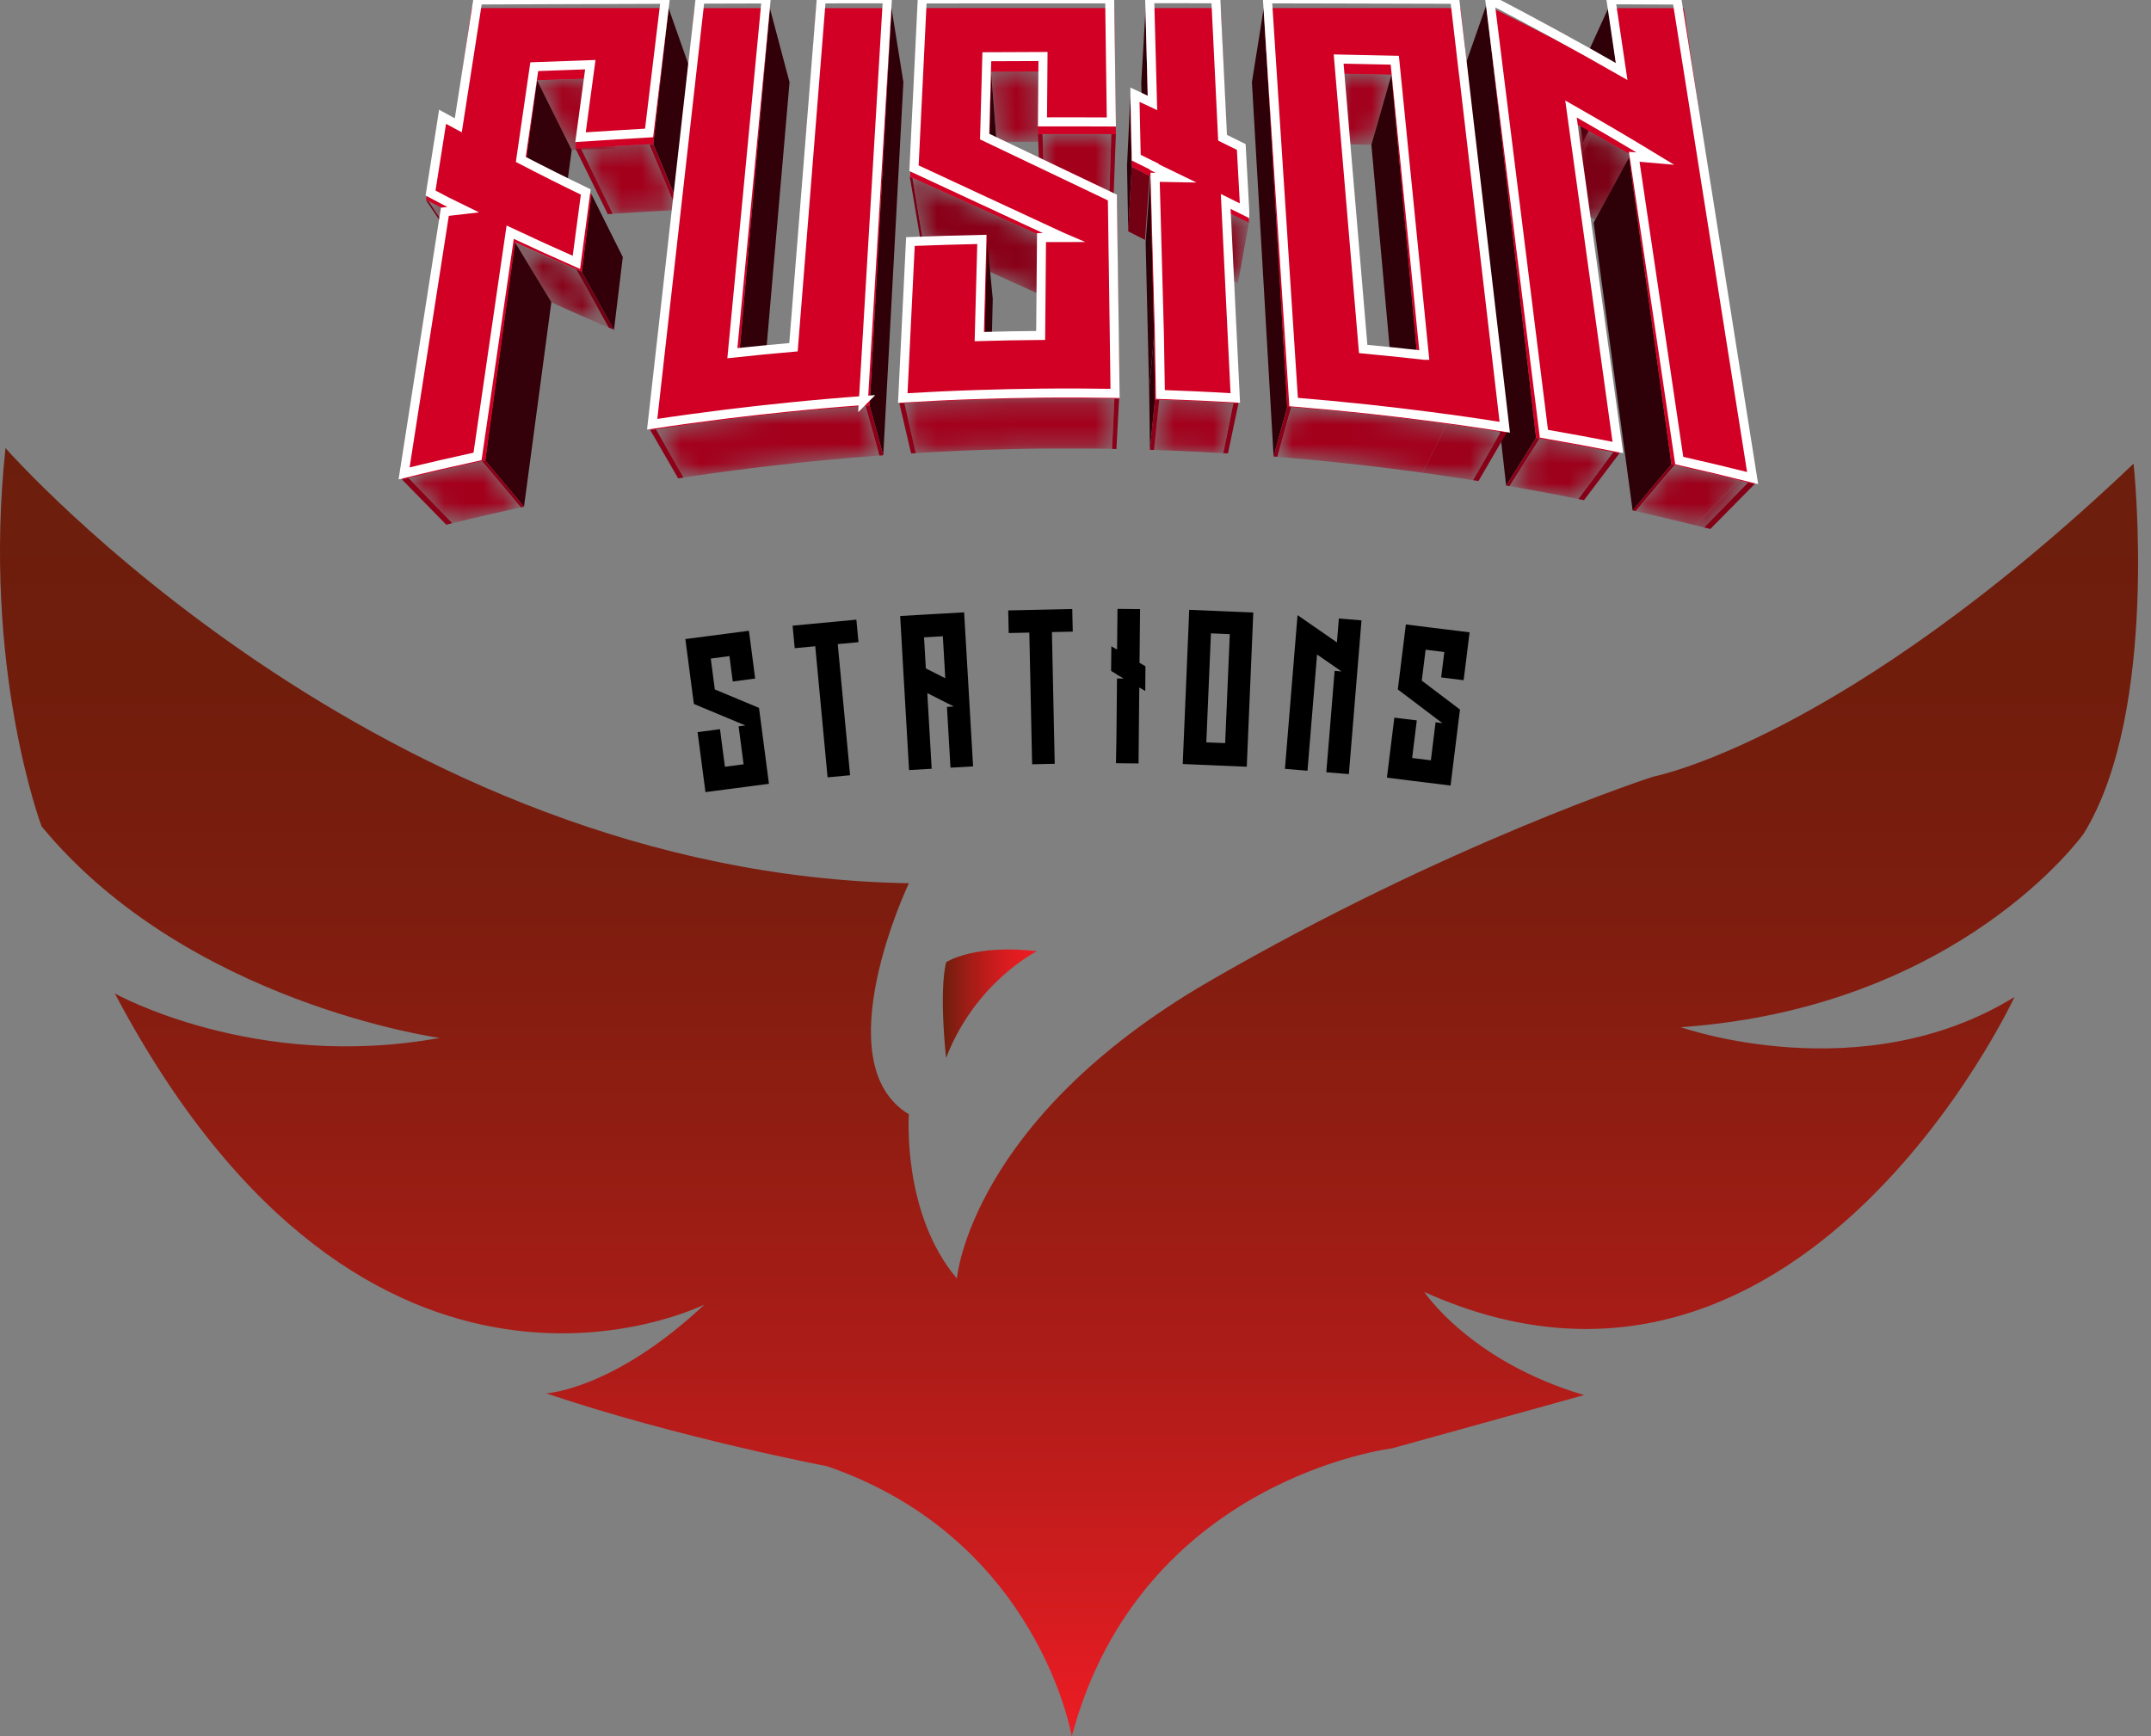 <svg width="109" height="88" viewBox="0 0 109 88" fill="none" xmlns="http://www.w3.org/2000/svg">
<rect x="0" y="0" width="109" height="88" fill="#808080" stroke="none"/>
<g clip-path="url(#clip0_1230_13252)">
<mask id="mask0_1230_13252" style="mask-type:luminance" maskUnits="userSpaceOnUse" x="27" y="3" width="5" height="5">
<path d="M29.607 3.996L31.208 7.535C31.02 7.54 30.835 7.547 30.647 7.551C30.459 7.556 30.274 7.563 30.086 7.569C29.898 7.576 29.713 7.581 29.525 7.588C29.337 7.595 29.151 7.599 28.964 7.606L27.209 4.072C27.408 4.065 27.608 4.058 27.807 4.053C28.006 4.049 28.205 4.04 28.405 4.035C28.604 4.03 28.803 4.024 29.003 4.017C29.202 4.01 29.401 4.005 29.6 3.998L29.607 3.996Z" fill="white"/>
</mask>
<g mask="url(#mask0_1230_13252)">
<path d="M29.607 3.996L31.208 7.535C31.02 7.54 30.835 7.547 30.647 7.551C30.459 7.556 30.274 7.563 30.086 7.569C29.898 7.576 29.713 7.581 29.525 7.588C29.337 7.595 29.151 7.599 28.964 7.606L27.209 4.072C27.408 4.065 27.608 4.058 27.807 4.053C28.006 4.049 28.205 4.04 28.405 4.035C28.604 4.03 28.803 4.024 29.003 4.017C29.202 4.01 29.401 4.005 29.6 3.998" fill="#A3001C"/>
</g>
<path d="M33.88 0.414L35.204 4.168L34.489 10.637L33.105 7.3L33.88 0.414Z" fill="#320009"/>
<path d="M33.103 7.305L34.487 10.642L34.301 10.651L32.906 7.314L33.103 7.305Z" fill="#920019"/>
<mask id="mask1_1230_13252" style="mask-type:luminance" maskUnits="userSpaceOnUse" x="29" y="7" width="6" height="4">
<path d="M32.906 7.309L34.3 10.646C34.03 10.66 33.758 10.676 33.485 10.69C33.212 10.703 32.94 10.719 32.67 10.735C32.399 10.751 32.127 10.767 31.854 10.783C31.582 10.8 31.314 10.816 31.043 10.834L29.424 7.508C29.71 7.49 29.999 7.474 30.29 7.455C30.581 7.437 30.869 7.421 31.16 7.405C31.451 7.389 31.742 7.373 32.033 7.357C32.324 7.341 32.615 7.325 32.903 7.309H32.906Z" fill="white"/>
</mask>
<g mask="url(#mask1_1230_13252)">
<path d="M32.906 7.309L34.3 10.646C34.03 10.66 33.758 10.676 33.485 10.69C33.212 10.703 32.94 10.719 32.67 10.735C32.399 10.751 32.127 10.767 31.854 10.783C31.582 10.8 31.314 10.816 31.043 10.834L29.424 7.508C29.71 7.49 29.999 7.474 30.29 7.455C30.581 7.437 30.869 7.421 31.16 7.405C31.451 7.389 31.742 7.373 32.033 7.357C32.324 7.341 32.615 7.325 32.903 7.309" fill="#A3001C"/>
</g>
<path d="M29.43 7.512L31.049 10.838L30.799 10.854L29.164 7.528L29.43 7.512Z" fill="#920019"/>
<path d="M27.213 4.066L28.97 7.601L28.445 11.52L26.645 8.238L27.213 4.066Z" fill="#340009"/>
<path d="M21.717 10.205L23.838 13.369L23.712 13.302L21.582 10.137L21.717 10.205Z" fill="#6F0013"/>
<mask id="mask2_1230_13252" style="mask-type:luminance" maskUnits="userSpaceOnUse" x="21" y="10" width="4" height="4">
<path d="M22.537 10.611L24.608 13.749C24.544 13.717 24.48 13.682 24.413 13.65C24.347 13.618 24.285 13.584 24.221 13.552C24.157 13.52 24.093 13.485 24.028 13.453C23.964 13.421 23.9 13.387 23.836 13.355L21.715 10.191C21.784 10.226 21.85 10.26 21.919 10.297C21.987 10.333 22.056 10.366 22.125 10.402C22.194 10.439 22.262 10.471 22.331 10.508C22.4 10.544 22.468 10.576 22.537 10.613V10.611Z" fill="white"/>
</mask>
<g mask="url(#mask2_1230_13252)">
<path d="M22.537 10.611L24.608 13.749C24.544 13.717 24.48 13.682 24.413 13.65C24.347 13.618 24.285 13.584 24.221 13.552C24.157 13.52 24.093 13.485 24.028 13.453C23.964 13.421 23.9 13.387 23.836 13.355L21.715 10.191C21.784 10.226 21.85 10.26 21.919 10.297C21.987 10.333 22.056 10.366 22.125 10.402C22.194 10.439 22.262 10.471 22.331 10.508C22.4 10.544 22.468 10.576 22.537 10.613" fill="#830017"/>
</g>
<mask id="mask3_1230_13252" style="mask-type:luminance" maskUnits="userSpaceOnUse" x="22" y="10" width="3" height="4">
<path d="M22.699 10.694L24.758 13.828C24.747 13.823 24.735 13.816 24.724 13.812C24.712 13.807 24.701 13.8 24.687 13.794C24.673 13.787 24.664 13.782 24.65 13.775C24.637 13.768 24.625 13.764 24.614 13.759L22.543 10.621C22.557 10.628 22.568 10.633 22.582 10.639C22.596 10.646 22.607 10.651 22.621 10.658C22.635 10.665 22.646 10.669 22.66 10.676C22.674 10.683 22.685 10.688 22.699 10.694Z" fill="white"/>
</mask>
<g mask="url(#mask3_1230_13252)">
<path d="M22.699 10.694L24.758 13.828C24.747 13.823 24.735 13.816 24.724 13.812C24.712 13.807 24.701 13.8 24.687 13.794C24.673 13.787 24.664 13.782 24.65 13.775C24.637 13.768 24.625 13.764 24.614 13.759L22.543 10.621C22.557 10.628 22.568 10.633 22.582 10.639C22.596 10.646 22.607 10.651 22.621 10.658C22.635 10.665 22.646 10.669 22.66 10.676C22.674 10.683 22.685 10.688 22.699 10.694Z" fill="#890018"/>
</g>
<mask id="mask4_1230_13252" style="mask-type:luminance" maskUnits="userSpaceOnUse" x="26" y="12" width="5" height="5">
<path d="M29.197 13.653L30.844 16.605C30.588 16.495 30.336 16.388 30.088 16.278C29.841 16.168 29.596 16.062 29.355 15.957C29.115 15.852 28.877 15.744 28.641 15.639C28.405 15.533 28.171 15.428 27.94 15.32L26.096 12.285C26.343 12.397 26.593 12.51 26.842 12.624C27.092 12.739 27.349 12.851 27.605 12.963C27.862 13.075 28.123 13.19 28.389 13.307C28.654 13.424 28.922 13.538 29.195 13.655L29.197 13.653Z" fill="white"/>
</mask>
<g mask="url(#mask4_1230_13252)">
<path d="M29.197 13.653L30.844 16.605C30.588 16.495 30.336 16.388 30.088 16.278C29.841 16.168 29.596 16.062 29.355 15.957C29.115 15.852 28.877 15.744 28.641 15.639C28.405 15.533 28.171 15.428 27.94 15.32L26.096 12.285C26.343 12.397 26.593 12.51 26.842 12.624C27.092 12.739 27.349 12.851 27.605 12.963C27.862 13.075 28.123 13.19 28.389 13.307C28.654 13.424 28.922 13.538 29.195 13.655" fill="#890018"/>
</g>
<path d="M29.484 13.771L31.112 16.714L30.842 16.597L29.197 13.645L29.484 13.771Z" fill="#750014"/>
<path d="M29.97 9.844L31.56 13.028L31.113 16.718L29.484 13.774L29.97 9.844Z" fill="#330009"/>
<path d="M39.012 0.414L40.009 4.168L38.6 20.416L37.484 17.715L39.012 0.414Z" fill="#310009"/>
<path d="M45.177 0.414L45.779 4.168L44.758 23.075L44.068 20.551L45.177 0.414Z" fill="#300008"/>
<path d="M44.068 20.551L44.757 23.075L44.565 23.089L43.861 20.567L44.068 20.551Z" fill="#8D0018"/>
<mask id="mask5_1230_13252" style="mask-type:luminance" maskUnits="userSpaceOnUse" x="33" y="20" width="12" height="5">
<path d="M43.862 20.565L44.565 23.087C44.274 23.107 43.983 23.13 43.69 23.155C43.397 23.181 43.106 23.204 42.813 23.229C42.52 23.254 42.227 23.281 41.933 23.309C41.64 23.336 41.349 23.364 41.058 23.394C40.818 23.419 40.575 23.444 40.33 23.469C40.085 23.494 39.842 23.522 39.599 23.549C39.356 23.577 39.111 23.604 38.869 23.634C38.626 23.664 38.381 23.691 38.138 23.721C37.847 23.758 37.556 23.794 37.265 23.831C36.974 23.868 36.681 23.909 36.388 23.948C36.095 23.987 35.804 24.028 35.511 24.072C35.217 24.115 34.926 24.156 34.636 24.2L33.238 21.751C33.55 21.706 33.861 21.66 34.173 21.614C34.484 21.568 34.798 21.524 35.11 21.483C35.421 21.442 35.735 21.399 36.047 21.357C36.358 21.316 36.67 21.277 36.981 21.238C37.24 21.206 37.501 21.176 37.762 21.144C38.023 21.112 38.285 21.085 38.546 21.055C38.807 21.025 39.068 20.998 39.327 20.97C39.586 20.943 39.847 20.915 40.105 20.89C40.417 20.858 40.728 20.828 41.042 20.798C41.356 20.769 41.668 20.741 41.981 20.714C42.295 20.686 42.609 20.661 42.921 20.636C43.232 20.611 43.546 20.585 43.855 20.562L43.862 20.565Z" fill="white"/>
</mask>
<g mask="url(#mask5_1230_13252)">
<path d="M43.862 20.565L44.565 23.087C44.274 23.107 43.983 23.13 43.69 23.155C43.397 23.181 43.106 23.204 42.813 23.229C42.52 23.254 42.227 23.281 41.933 23.309C41.64 23.336 41.349 23.364 41.058 23.394C40.818 23.419 40.575 23.444 40.33 23.469C40.085 23.494 39.842 23.522 39.599 23.549C39.356 23.577 39.111 23.604 38.869 23.634C38.626 23.664 38.381 23.691 38.138 23.721C37.847 23.758 37.556 23.794 37.265 23.831C36.974 23.868 36.681 23.909 36.388 23.948C36.095 23.987 35.804 24.028 35.511 24.072C35.217 24.115 34.926 24.156 34.636 24.2L33.238 21.751C33.55 21.706 33.861 21.66 34.173 21.614C34.484 21.568 34.798 21.524 35.11 21.483C35.421 21.442 35.735 21.399 36.047 21.357C36.358 21.316 36.67 21.277 36.981 21.238C37.24 21.206 37.501 21.176 37.762 21.144C38.023 21.112 38.285 21.085 38.546 21.055C38.807 21.025 39.068 20.998 39.327 20.97C39.586 20.943 39.847 20.915 40.105 20.89C40.417 20.858 40.728 20.828 41.042 20.798C41.356 20.769 41.668 20.741 41.981 20.714C42.295 20.686 42.609 20.661 42.921 20.636C43.232 20.611 43.546 20.585 43.855 20.562" fill="#A3001C"/>
</g>
<path d="M33.239 21.758L34.637 24.206L34.366 24.245L32.953 21.799L33.239 21.758Z" fill="#8D0018"/>
<path d="M45.173 0.414L44.065 20.551L43.859 20.564C43.547 20.587 43.236 20.613 42.924 20.638C42.613 20.663 42.299 20.688 41.985 20.716C41.671 20.743 41.357 20.771 41.046 20.8C40.734 20.83 40.42 20.86 40.109 20.892C39.85 20.917 39.591 20.945 39.33 20.972C39.069 21 38.81 21.029 38.549 21.057C38.288 21.084 38.027 21.116 37.766 21.146C37.505 21.176 37.243 21.208 36.985 21.24C36.673 21.279 36.361 21.318 36.05 21.359C35.739 21.401 35.425 21.442 35.113 21.485C34.802 21.529 34.488 21.572 34.176 21.616C33.865 21.659 33.551 21.705 33.242 21.753L32.953 21.797L35.193 0.414H39.01L37.484 17.715C37.702 17.692 37.919 17.669 38.137 17.648C38.354 17.628 38.572 17.605 38.792 17.584C39.012 17.564 39.227 17.543 39.445 17.523C39.662 17.502 39.88 17.484 40.095 17.463L41.36 0.414H45.173Z" fill="#D10024"/>
<path d="M26.095 12.277L27.939 15.312L26.553 25.682L24.588 23.334L26.095 12.277Z" fill="#340009"/>
<path d="M24.589 23.332L26.554 25.68L26.398 25.716L24.424 23.369L24.589 23.332Z" fill="#8C0018"/>
<mask id="mask6_1230_13252" style="mask-type:luminance" maskUnits="userSpaceOnUse" x="20" y="23" width="7" height="4">
<path d="M24.421 23.371L26.395 25.719C26.106 25.781 25.816 25.845 25.525 25.909C25.234 25.973 24.943 26.04 24.652 26.106C24.361 26.172 24.07 26.241 23.781 26.31C23.493 26.379 23.202 26.447 22.913 26.518L20.691 24.226C21.001 24.15 21.31 24.077 21.621 24.003C21.933 23.93 22.242 23.857 22.554 23.786C22.865 23.715 23.177 23.644 23.488 23.575C23.8 23.506 24.109 23.438 24.418 23.371H24.421Z" fill="white"/>
</mask>
<g mask="url(#mask6_1230_13252)">
<path d="M24.421 23.371L26.395 25.719C26.106 25.781 25.816 25.845 25.525 25.909C25.234 25.973 24.943 26.04 24.652 26.106C24.361 26.172 24.07 26.241 23.781 26.31C23.493 26.379 23.202 26.447 22.913 26.518L20.691 24.226C21.001 24.15 21.31 24.077 21.621 24.003C21.933 23.93 22.242 23.857 22.554 23.786C22.865 23.715 23.177 23.644 23.488 23.575C23.8 23.506 24.109 23.438 24.418 23.371" fill="#A3001C"/>
</g>
<path d="M20.696 24.223L22.916 26.515L22.614 26.591L20.371 24.303L20.696 24.223Z" fill="#8C0018"/>
<path d="M33.88 0.417L33.105 7.3L32.908 7.309C32.62 7.325 32.329 7.341 32.038 7.358C31.747 7.374 31.456 7.39 31.165 7.406C30.874 7.422 30.584 7.44 30.295 7.456C30.006 7.472 29.718 7.49 29.429 7.509L29.163 7.525L29.61 3.993C29.411 4 29.211 4.004 29.012 4.011C28.813 4.018 28.614 4.022 28.414 4.029C28.215 4.036 28.016 4.041 27.817 4.048C27.617 4.054 27.418 4.061 27.219 4.066L26.651 8.237C26.902 8.363 27.159 8.489 27.418 8.615C27.677 8.741 27.94 8.869 28.206 8.998C28.472 9.126 28.74 9.254 29.012 9.382C29.285 9.511 29.557 9.639 29.834 9.77L29.977 9.836L29.491 13.767L29.205 13.643C28.932 13.526 28.662 13.409 28.398 13.295C28.135 13.18 27.874 13.066 27.615 12.951C27.356 12.837 27.104 12.724 26.852 12.612C26.6 12.5 26.353 12.388 26.105 12.273L24.598 23.33L24.431 23.366C24.122 23.433 23.81 23.502 23.501 23.57C23.192 23.639 22.878 23.71 22.566 23.781C22.255 23.852 21.943 23.925 21.634 23.999C21.325 24.072 21.013 24.148 20.704 24.221L20.379 24.301L22.381 10.725C22.381 10.725 22.404 10.722 22.431 10.718C22.459 10.713 22.493 10.711 22.53 10.706C22.566 10.702 22.603 10.697 22.635 10.695C22.667 10.693 22.69 10.688 22.702 10.688C22.688 10.681 22.676 10.677 22.663 10.67C22.649 10.663 22.637 10.658 22.624 10.651C22.61 10.645 22.599 10.64 22.585 10.633C22.571 10.626 22.56 10.622 22.546 10.615C22.477 10.58 22.408 10.546 22.34 10.509C22.271 10.473 22.202 10.441 22.134 10.404C22.065 10.367 21.996 10.335 21.927 10.299C21.859 10.262 21.79 10.23 21.724 10.193L21.588 10.125L22.218 5.926C22.218 5.926 22.269 5.953 22.333 5.985C22.397 6.018 22.479 6.063 22.569 6.109C22.658 6.155 22.75 6.203 22.83 6.247C22.91 6.29 22.981 6.324 23.024 6.347L23.899 0.41H33.884L33.88 0.417Z" fill="#D10024"/>
<path d="M81.956 3.677L80.206 7.235L79.789 4.161L81.502 0.406L81.956 3.677Z" fill="#2F0008"/>
<mask id="mask7_1230_13252" style="mask-type:luminance" maskUnits="userSpaceOnUse" x="67" y="3" width="4" height="5">
<path d="M70.512 3.786L69.495 7.336C69.307 7.332 69.121 7.329 68.934 7.325C68.746 7.32 68.56 7.318 68.372 7.313C68.185 7.309 67.999 7.306 67.811 7.304C67.623 7.302 67.438 7.297 67.25 7.295L68.114 3.742C68.313 3.744 68.514 3.749 68.714 3.751C68.913 3.754 69.115 3.758 69.314 3.763C69.513 3.767 69.715 3.77 69.914 3.774C70.113 3.779 70.315 3.781 70.514 3.786H70.512Z" fill="white"/>
</mask>
<g mask="url(#mask7_1230_13252)">
<path d="M70.512 3.786L69.495 7.336C69.307 7.332 69.121 7.329 68.934 7.325C68.746 7.32 68.56 7.318 68.372 7.313C68.185 7.309 67.999 7.306 67.811 7.304C67.623 7.302 67.438 7.297 67.25 7.295L68.114 3.742C68.313 3.744 68.514 3.749 68.714 3.751C68.913 3.754 69.115 3.758 69.314 3.763C69.513 3.767 69.715 3.77 69.914 3.774C70.113 3.779 70.315 3.781 70.514 3.786" fill="#A3001C"/>
</g>
<mask id="mask8_1230_13252" style="mask-type:luminance" maskUnits="userSpaceOnUse" x="78" y="6" width="5" height="6">
<path d="M82.945 8.025L81.126 11.319C80.894 11.184 80.663 11.051 80.429 10.916C80.196 10.781 79.962 10.648 79.726 10.515C79.49 10.382 79.252 10.247 79.014 10.114C78.776 9.981 78.537 9.848 78.297 9.716L79.919 6.316C80.175 6.458 80.432 6.598 80.686 6.74C80.94 6.882 81.195 7.024 81.446 7.166C81.698 7.308 81.95 7.45 82.2 7.595C82.45 7.739 82.697 7.881 82.945 8.023V8.025Z" fill="white"/>
</mask>
<g mask="url(#mask8_1230_13252)">
<path d="M82.944 8.02L81.125 11.314C80.951 11.213 80.777 11.112 80.603 11.012C80.429 10.911 80.252 10.81 80.074 10.709C79.895 10.608 79.719 10.508 79.54 10.407C79.361 10.306 79.183 10.205 79.004 10.104L80.676 6.73C80.868 6.838 81.059 6.943 81.251 7.051C81.443 7.159 81.631 7.266 81.821 7.372C82.011 7.477 82.199 7.587 82.387 7.695C82.575 7.802 82.76 7.91 82.946 8.018" fill="#7C0015"/>
<path d="M80.673 6.736L79.001 10.11C78.941 10.078 78.884 10.043 78.824 10.011C78.765 9.979 78.708 9.945 78.648 9.913C78.588 9.881 78.529 9.846 78.472 9.814C78.414 9.782 78.353 9.748 78.293 9.716L79.915 6.316C79.979 6.351 80.041 6.385 80.105 6.422C80.169 6.458 80.231 6.49 80.295 6.527C80.359 6.564 80.421 6.598 80.485 6.633C80.549 6.667 80.611 6.704 80.673 6.738" fill="#830017"/>
</g>
<path d="M71.794 17.813L70.678 20.506L69.494 7.336L70.511 3.785L71.794 17.813Z" fill="#2E0008"/>
<path d="M65.228 20.616L64.539 23.136L63.44 4.161L64.04 0.406L65.228 20.616Z" fill="#2E0008"/>
<path d="M65.43 20.633L64.727 23.151L64.539 23.137L65.228 20.617L65.43 20.633Z" fill="#8A0018"/>
<path d="M77.839 22.191L76.323 24.612L74 4.015L75.319 0.254L77.839 22.191Z" fill="#2E0008"/>
<mask id="mask9_1230_13252" style="mask-type:luminance" maskUnits="userSpaceOnUse" x="64" y="20" width="13" height="5">
<path d="M76.043 21.899L74.645 24.338C74.355 24.293 74.064 24.247 73.773 24.203C73.482 24.16 73.189 24.116 72.895 24.075C72.602 24.034 72.311 23.992 72.018 23.951C71.725 23.91 71.436 23.873 71.145 23.834C70.905 23.802 70.662 23.773 70.419 23.741C70.177 23.708 69.934 23.681 69.689 23.651C69.444 23.621 69.201 23.594 68.958 23.566C68.715 23.539 68.47 23.511 68.227 23.486C67.936 23.454 67.645 23.424 67.352 23.395C67.059 23.365 66.768 23.337 66.475 23.308C66.182 23.278 65.889 23.253 65.598 23.227C65.307 23.202 65.014 23.177 64.723 23.154L65.426 20.637C65.737 20.662 66.049 20.687 66.36 20.715C66.672 20.742 66.986 20.77 67.3 20.799C67.613 20.829 67.927 20.859 68.239 20.891C68.55 20.923 68.864 20.955 69.176 20.989C69.437 21.017 69.698 21.044 69.959 21.074C70.22 21.104 70.481 21.134 70.742 21.164C71.004 21.193 71.265 21.225 71.523 21.26C71.782 21.294 72.041 21.326 72.3 21.358C72.612 21.399 72.923 21.441 73.234 21.482C73.546 21.523 73.86 21.569 74.171 21.613C74.483 21.656 74.797 21.704 75.108 21.75C75.42 21.796 75.731 21.846 76.043 21.894V21.899Z" fill="white"/>
</mask>
<g mask="url(#mask9_1230_13252)">
<path d="M76.048 21.899L74.651 24.339C74.438 24.304 74.225 24.272 74.012 24.24C73.799 24.208 73.586 24.176 73.371 24.144C73.155 24.112 72.942 24.082 72.729 24.05C72.516 24.018 72.301 23.991 72.088 23.961L73.306 21.496C73.535 21.528 73.765 21.56 73.994 21.592C74.223 21.624 74.452 21.659 74.681 21.691C74.91 21.723 75.139 21.759 75.366 21.794C75.593 21.828 75.822 21.865 76.048 21.899Z" fill="#9D001B"/>
<path d="M73.306 21.496L72.088 23.96C72.01 23.949 71.932 23.94 71.854 23.928C71.776 23.917 71.698 23.908 71.621 23.896C71.543 23.885 71.465 23.876 71.387 23.864C71.309 23.853 71.231 23.843 71.153 23.834C70.913 23.802 70.67 23.773 70.427 23.741C70.184 23.708 69.942 23.681 69.697 23.651C69.451 23.621 69.209 23.594 68.966 23.566C68.723 23.539 68.478 23.511 68.235 23.486C67.944 23.454 67.653 23.424 67.36 23.395C67.067 23.365 66.776 23.337 66.483 23.308C66.19 23.278 65.896 23.253 65.606 23.227C65.315 23.202 65.021 23.177 64.731 23.154L65.434 20.637C65.745 20.662 66.057 20.687 66.368 20.715C66.68 20.742 66.994 20.77 67.307 20.799C67.621 20.829 67.935 20.859 68.246 20.891C68.558 20.923 68.872 20.955 69.183 20.989C69.445 21.017 69.706 21.044 69.967 21.074C70.228 21.104 70.489 21.134 70.75 21.164C71.011 21.193 71.272 21.225 71.531 21.26C71.79 21.294 72.049 21.326 72.308 21.358C72.39 21.37 72.475 21.379 72.557 21.39C72.64 21.402 72.725 21.413 72.807 21.425C72.89 21.436 72.974 21.448 73.057 21.459C73.139 21.471 73.224 21.482 73.309 21.493" fill="#A3001C"/>
</g>
<path d="M74.019 0.406L76.34 21.938L76.046 21.892C75.735 21.844 75.423 21.796 75.112 21.748C74.8 21.7 74.487 21.654 74.175 21.61C73.863 21.567 73.55 21.521 73.238 21.48C72.927 21.439 72.615 21.395 72.303 21.356C72.045 21.322 71.786 21.29 71.527 21.258C71.268 21.225 71.007 21.193 70.746 21.161C70.485 21.129 70.224 21.099 69.963 21.072C69.701 21.044 69.44 21.015 69.179 20.987C68.868 20.953 68.556 20.921 68.242 20.889C67.928 20.857 67.617 20.827 67.303 20.797C66.989 20.767 66.675 20.74 66.364 20.712C66.052 20.685 65.739 20.66 65.43 20.634L65.228 20.618L64.039 0.411H74.019V0.406ZM69.184 17.542C69.401 17.563 69.619 17.583 69.837 17.604C70.054 17.625 70.272 17.648 70.489 17.668C70.707 17.689 70.925 17.714 71.142 17.737C71.36 17.76 71.577 17.783 71.793 17.808L70.51 3.783C70.311 3.778 70.109 3.776 69.91 3.771C69.711 3.767 69.509 3.764 69.31 3.76C69.11 3.755 68.909 3.753 68.71 3.748C68.51 3.744 68.309 3.741 68.109 3.739L69.179 17.542" fill="#D10024"/>
<path d="M76.339 21.944L74.921 24.379L74.648 24.338L76.046 21.898L76.339 21.944Z" fill="#880017"/>
<path d="M78.017 22.221L76.489 24.64L76.324 24.613L77.841 22.191L78.017 22.221Z" fill="#870017"/>
<mask id="mask10_1230_13252" style="mask-type:luminance" maskUnits="userSpaceOnUse" x="76" y="22" width="6" height="4">
<path d="M81.752 22.913L79.979 25.288C79.691 25.231 79.4 25.174 79.109 25.116C78.818 25.059 78.527 25.004 78.236 24.951C77.945 24.899 77.652 24.844 77.361 24.791C77.07 24.738 76.779 24.688 76.488 24.638L78.016 22.219C78.328 22.271 78.637 22.326 78.951 22.381C79.264 22.436 79.574 22.494 79.888 22.551C80.201 22.608 80.511 22.668 80.822 22.727C81.134 22.787 81.443 22.849 81.752 22.91V22.913Z" fill="white"/>
</mask>
<g mask="url(#mask10_1230_13252)">
<path d="M81.752 22.913L79.979 25.288C79.691 25.231 79.4 25.174 79.109 25.116C78.818 25.059 78.527 25.004 78.236 24.951C77.945 24.899 77.652 24.844 77.361 24.791C77.07 24.738 76.779 24.688 76.488 24.638L78.016 22.219C78.328 22.271 78.637 22.326 78.951 22.381C79.264 22.436 79.574 22.494 79.888 22.551C80.201 22.608 80.511 22.668 80.822 22.727C81.134 22.787 81.443 22.849 81.752 22.91" fill="#9D001B"/>
</g>
<path d="M82.06 22.98L80.267 25.351L79.981 25.293L81.751 22.918L82.06 22.98Z" fill="#860017"/>
<path d="M84.698 23.532L82.732 25.869L80.758 11.287L82.551 7.988L84.698 23.532Z" fill="#2E0008"/>
<path d="M84.861 23.568L82.884 25.902L82.731 25.868L84.696 23.531L84.861 23.568Z" fill="#850017"/>
<mask id="mask11_1230_13252" style="mask-type:luminance" maskUnits="userSpaceOnUse" x="82" y="23" width="7" height="4">
<path d="M88.59 24.456L86.368 26.735C86.079 26.662 85.79 26.591 85.5 26.52C85.209 26.449 84.92 26.38 84.629 26.309C84.338 26.238 84.047 26.172 83.759 26.105C83.47 26.039 83.179 25.973 82.891 25.908L84.867 23.574C85.177 23.643 85.486 23.714 85.797 23.785C86.109 23.856 86.42 23.929 86.73 24.003C87.039 24.076 87.353 24.151 87.662 24.227C87.971 24.303 88.283 24.378 88.59 24.456Z" fill="white"/>
</mask>
<g mask="url(#mask11_1230_13252)">
<path d="M88.591 24.457L86.37 26.736C86.333 26.727 86.296 26.718 86.26 26.708C86.223 26.699 86.186 26.69 86.15 26.681C86.113 26.672 86.076 26.663 86.04 26.653C86.003 26.644 85.966 26.635 85.93 26.626L88.122 24.34C88.161 24.349 88.2 24.358 88.239 24.37C88.278 24.381 88.317 24.388 88.355 24.399C88.394 24.411 88.433 24.418 88.472 24.429C88.511 24.441 88.55 24.45 88.589 24.459" fill="#96001A"/>
<path d="M88.12 24.341L85.928 26.627C85.676 26.565 85.422 26.503 85.168 26.441C84.914 26.38 84.659 26.32 84.407 26.26C84.155 26.201 83.899 26.141 83.647 26.084C83.395 26.027 83.141 25.97 82.889 25.912L84.865 23.578C85.136 23.638 85.406 23.7 85.679 23.761C85.951 23.823 86.222 23.887 86.494 23.951C86.767 24.016 87.037 24.08 87.309 24.146C87.582 24.213 87.852 24.277 88.123 24.346" fill="#9D001B"/>
</g>
<path d="M88.913 24.536L86.668 26.81L86.363 26.732L88.585 24.453L88.913 24.536Z" fill="#840017"/>
<path d="M75.32 0.254L75.689 0.437C76.248 0.714 76.793 0.987 77.332 1.259C77.87 1.532 78.397 1.802 78.916 2.07C79.436 2.338 79.95 2.609 80.456 2.877C80.962 3.145 81.461 3.413 81.959 3.683L81.505 0.414H85.323L88.915 24.539L88.587 24.456C88.278 24.378 87.969 24.303 87.66 24.227C87.35 24.152 87.039 24.076 86.728 24.003C86.416 23.93 86.104 23.856 85.795 23.785C85.486 23.714 85.174 23.643 84.865 23.574L84.7 23.538L82.554 7.994C82.554 7.994 82.582 7.994 82.616 7.998C82.65 8.003 82.694 8.005 82.74 8.008C82.785 8.01 82.831 8.014 82.868 8.017C82.904 8.019 82.932 8.021 82.943 8.021C82.696 7.879 82.449 7.735 82.199 7.593C81.949 7.451 81.697 7.309 81.445 7.165C81.193 7.02 80.939 6.881 80.685 6.739C80.431 6.597 80.174 6.455 79.918 6.315L82.064 22.979L81.755 22.917C81.445 22.855 81.136 22.793 80.825 22.734C80.513 22.674 80.202 22.615 79.89 22.557C79.579 22.5 79.265 22.443 78.953 22.388C78.642 22.333 78.33 22.278 78.019 22.225L77.842 22.195L75.32 0.254Z" fill="#D10024"/>
<path d="M58.168 5.311L57.942 8.77L57.834 4.168L58.052 0.414L58.168 5.311Z" fill="#2E0008"/>
<path d="M57.35 8.458L57.173 11.727L57.111 8.394L57.281 4.91L57.35 8.458Z" fill="#2E0008"/>
<path d="M58.255 8.917L58.022 12.159L57.172 11.726L57.348 8.457L58.255 8.917Z" fill="#740014"/>
<mask id="mask12_1230_13252" style="mask-type:luminance" maskUnits="userSpaceOnUse" x="58" y="8" width="1" height="5">
<path d="M58.548 9.044L58.296 12.276C58.282 12.269 58.259 12.26 58.232 12.246C58.204 12.232 58.172 12.218 58.142 12.205C58.113 12.191 58.083 12.177 58.062 12.166C58.042 12.154 58.026 12.147 58.023 12.147L58.257 8.906C58.257 8.906 58.275 8.915 58.301 8.927C58.326 8.938 58.356 8.952 58.388 8.968C58.42 8.984 58.454 9 58.482 9.012C58.509 9.023 58.534 9.037 58.548 9.044Z" fill="white"/>
</mask>
<g mask="url(#mask12_1230_13252)">
<path d="M58.548 9.044L58.296 12.276C58.282 12.269 58.259 12.26 58.232 12.246C58.204 12.232 58.172 12.218 58.142 12.205C58.113 12.191 58.083 12.177 58.062 12.166C58.042 12.154 58.026 12.147 58.023 12.147L58.257 8.906C58.257 8.906 58.275 8.915 58.301 8.927C58.326 8.938 58.356 8.952 58.388 8.968C58.42 8.984 58.454 9 58.482 9.012C58.509 9.023 58.534 9.037 58.548 9.044Z" fill="#890018"/>
</g>
<mask id="mask13_1230_13252" style="mask-type:luminance" maskUnits="userSpaceOnUse" x="61" y="10" width="3" height="5">
<path d="M63.291 11.266L62.732 14.363C62.732 14.363 62.675 14.335 62.604 14.301C62.533 14.266 62.439 14.221 62.34 14.172C62.242 14.124 62.139 14.074 62.047 14.03C61.956 13.987 61.878 13.948 61.832 13.925L62.329 10.801C62.38 10.826 62.464 10.865 62.56 10.911C62.657 10.957 62.767 11.011 62.872 11.062C62.977 11.112 63.078 11.16 63.154 11.197C63.229 11.234 63.282 11.259 63.291 11.264V11.266Z" fill="white"/>
</mask>
<g mask="url(#mask13_1230_13252)">
<path d="M63.291 11.266L62.732 14.363C62.732 14.363 62.675 14.335 62.604 14.301C62.533 14.266 62.439 14.221 62.34 14.172C62.242 14.124 62.139 14.074 62.047 14.03C61.956 13.987 61.878 13.948 61.832 13.925L62.329 10.801C62.38 10.826 62.464 10.865 62.56 10.913C62.657 10.961 62.767 11.014 62.872 11.064C62.977 11.115 63.078 11.163 63.154 11.199C63.229 11.236 63.282 11.261 63.291 11.266Z" fill="#890018"/>
</g>
<path d="M58.481 17.011L58.231 19.755L58.055 12.285L58.291 9.051L58.481 17.011Z" fill="#2E0008"/>
<path d="M58.526 20.255L58.274 22.798L58.232 19.756L58.482 17.012L58.526 20.255Z" fill="#2E0008"/>
<path d="M58.748 20.261L58.48 22.803L58.273 22.797L58.525 20.254L58.748 20.261Z" fill="#8C0018"/>
<mask id="mask14_1230_13252" style="mask-type:luminance" maskUnits="userSpaceOnUse" x="58" y="20" width="5" height="3">
<path d="M62.505 20.436L61.992 22.967C61.701 22.949 61.41 22.933 61.117 22.919C60.824 22.905 60.531 22.889 60.237 22.875C59.944 22.861 59.651 22.85 59.358 22.836C59.065 22.823 58.771 22.813 58.48 22.804L58.748 20.262C59.06 20.271 59.374 20.282 59.688 20.296C60.001 20.31 60.315 20.321 60.629 20.337C60.943 20.353 61.257 20.367 61.568 20.383C61.88 20.399 62.194 20.418 62.505 20.436Z" fill="white"/>
</mask>
<g mask="url(#mask14_1230_13252)">
<path d="M62.505 20.436L61.992 22.967C61.701 22.949 61.41 22.933 61.117 22.919C60.824 22.905 60.531 22.889 60.237 22.875C59.944 22.861 59.651 22.85 59.358 22.836C59.065 22.823 58.771 22.813 58.48 22.804L58.748 20.262C59.06 20.271 59.374 20.282 59.688 20.296C60.001 20.31 60.315 20.321 60.629 20.337C60.943 20.353 61.257 20.367 61.568 20.383C61.88 20.399 62.194 20.418 62.505 20.436Z" fill="#A3001C"/>
</g>
<path d="M61.865 0.412L62.165 7.206C62.233 7.238 62.325 7.282 62.424 7.328C62.522 7.374 62.627 7.424 62.726 7.472C62.825 7.52 62.916 7.561 62.985 7.596C63.053 7.63 63.099 7.651 63.108 7.655L63.289 11.284C63.289 11.284 63.228 11.254 63.152 11.217C63.077 11.181 62.976 11.132 62.87 11.082C62.765 11.032 62.655 10.979 62.559 10.931C62.463 10.883 62.378 10.844 62.327 10.819L62.756 20.446L62.502 20.432C62.19 20.414 61.879 20.396 61.565 20.38C61.251 20.363 60.939 20.348 60.626 20.334C60.312 20.32 59.998 20.306 59.684 20.293C59.37 20.279 59.059 20.27 58.745 20.258L58.525 20.251L58.481 17.008L58.289 9.048L58.548 9.053C58.534 9.046 58.509 9.034 58.481 9.021C58.454 9.007 58.42 8.991 58.388 8.977C58.355 8.963 58.324 8.947 58.301 8.936C58.278 8.924 58.262 8.917 58.257 8.915L57.348 8.455L57.281 4.907L58.17 5.307L58.051 0.41H61.865V0.412Z" fill="#D10024"/>
<path d="M62.755 20.451L62.226 22.98L61.99 22.969L62.503 20.438L62.755 20.451Z" fill="#8B0018"/>
<mask id="mask15_1230_13252" style="mask-type:luminance" maskUnits="userSpaceOnUse" x="50" y="3" width="3" height="5">
<path d="M52.629 3.628L52.757 7.188C52.569 7.188 52.381 7.188 52.196 7.188C52.01 7.188 51.82 7.188 51.635 7.188C51.449 7.188 51.259 7.188 51.073 7.19C50.888 7.192 50.698 7.19 50.512 7.192L50.23 3.633C50.43 3.633 50.631 3.633 50.831 3.631C51.03 3.628 51.231 3.631 51.431 3.628C51.63 3.626 51.832 3.628 52.031 3.626C52.23 3.624 52.432 3.626 52.631 3.626L52.629 3.628Z" fill="white"/>
</mask>
<g mask="url(#mask15_1230_13252)">
<path d="M52.629 3.628L52.757 7.188C52.569 7.188 52.381 7.188 52.196 7.188C52.01 7.188 51.82 7.188 51.635 7.188C51.449 7.188 51.259 7.188 51.073 7.19C50.888 7.192 50.698 7.19 50.512 7.192L50.23 3.633C50.43 3.633 50.631 3.633 50.831 3.631C51.03 3.628 51.231 3.631 51.431 3.628C51.63 3.626 51.832 3.628 52.031 3.626C52.23 3.624 52.432 3.626 52.631 3.626" fill="#A3001C"/>
</g>
<path d="M52.827 6.797L52.944 10.166L52.726 10.169L52.596 6.799L52.827 6.797Z" fill="#910019"/>
<mask id="mask16_1230_13252" style="mask-type:luminance" maskUnits="userSpaceOnUse" x="52" y="6" width="5" height="5">
<path d="M56.314 6.807L56.207 10.176C56.039 10.176 55.872 10.176 55.707 10.174C55.542 10.172 55.373 10.174 55.206 10.174C55.038 10.174 54.871 10.174 54.704 10.174C54.537 10.174 54.37 10.174 54.205 10.174C54.099 10.174 53.994 10.174 53.891 10.174C53.788 10.174 53.68 10.174 53.575 10.174C53.469 10.174 53.364 10.174 53.259 10.174C53.153 10.174 53.048 10.174 52.945 10.174L52.828 6.805C52.94 6.805 53.053 6.805 53.165 6.805C53.277 6.805 53.389 6.805 53.502 6.805C53.614 6.805 53.726 6.805 53.838 6.805C53.95 6.805 54.063 6.805 54.175 6.805C54.354 6.805 54.532 6.805 54.709 6.805C54.885 6.805 55.066 6.805 55.242 6.805C55.419 6.805 55.6 6.805 55.776 6.805C55.953 6.805 56.133 6.805 56.31 6.807H56.314Z" fill="white"/>
</mask>
<g mask="url(#mask16_1230_13252)">
<path d="M56.314 6.807L56.207 10.176C56.039 10.176 55.872 10.176 55.707 10.174C55.542 10.172 55.373 10.174 55.206 10.174C55.038 10.174 54.871 10.174 54.704 10.174C54.537 10.174 54.37 10.174 54.205 10.174C54.099 10.174 53.994 10.174 53.891 10.174C53.788 10.174 53.68 10.174 53.575 10.174C53.469 10.174 53.364 10.174 53.259 10.174C53.153 10.174 53.048 10.174 52.945 10.174L52.828 6.805C52.94 6.805 53.053 6.805 53.165 6.805C53.277 6.805 53.389 6.805 53.502 6.805C53.614 6.805 53.726 6.805 53.838 6.805C53.95 6.805 54.063 6.805 54.175 6.805C54.354 6.805 54.532 6.805 54.709 6.805C54.885 6.805 55.066 6.805 55.242 6.805C55.419 6.805 55.6 6.805 55.776 6.805C55.953 6.805 56.133 6.805 56.31 6.807" fill="#A3001C"/>
</g>
<path d="M56.546 6.803L56.422 10.172L56.207 10.17L56.315 6.801L56.546 6.803Z" fill="#910019"/>
<path d="M50.222 3.637L50.504 7.196L50.424 10.499L50.133 7.153L50.222 3.637Z" fill="#2F0008"/>
<path d="M46.239 9.023L46.777 12.257L46.651 12.2L46.103 8.961L46.239 9.023Z" fill="#760014"/>
<mask id="mask17_1230_13252" style="mask-type:luminance" maskUnits="userSpaceOnUse" x="46" y="9" width="7" height="7">
<path d="M52.859 12.005L52.974 15.056C52.96 15.051 52.949 15.044 52.935 15.038C52.921 15.031 52.91 15.026 52.896 15.019C52.882 15.012 52.871 15.008 52.857 15.001C52.843 14.994 52.832 14.989 52.818 14.983C52.525 14.85 52.234 14.717 51.943 14.584C51.652 14.451 51.361 14.321 51.073 14.19C50.784 14.059 50.495 13.929 50.207 13.798C49.918 13.668 49.632 13.54 49.346 13.409C49.13 13.31 48.915 13.214 48.702 13.118C48.489 13.022 48.274 12.923 48.061 12.827C47.848 12.731 47.635 12.635 47.422 12.539C47.209 12.442 46.995 12.346 46.785 12.25L46.244 9.016C46.471 9.119 46.698 9.222 46.924 9.325C47.151 9.428 47.38 9.531 47.607 9.634C47.834 9.737 48.063 9.84 48.292 9.943C48.521 10.046 48.75 10.149 48.981 10.252C49.288 10.39 49.595 10.527 49.902 10.667C50.209 10.807 50.518 10.944 50.828 11.084C51.137 11.224 51.446 11.364 51.758 11.503C52.069 11.643 52.381 11.785 52.692 11.927C52.706 11.934 52.72 11.938 52.733 11.945C52.747 11.952 52.761 11.957 52.775 11.964C52.788 11.97 52.802 11.975 52.816 11.982C52.83 11.989 52.843 11.993 52.857 12L52.859 12.005Z" fill="white"/>
</mask>
<g mask="url(#mask17_1230_13252)">
<path d="M52.859 12.005L52.974 15.056C52.96 15.051 52.949 15.044 52.935 15.038C52.921 15.031 52.91 15.026 52.896 15.019C52.882 15.012 52.871 15.008 52.857 15.001C52.843 14.994 52.832 14.989 52.818 14.983C52.525 14.85 52.234 14.717 51.943 14.584C51.652 14.451 51.361 14.321 51.073 14.19C50.784 14.059 50.495 13.929 50.207 13.798C49.918 13.668 49.632 13.54 49.346 13.409C49.13 13.31 48.915 13.214 48.702 13.118C48.489 13.022 48.274 12.923 48.061 12.827C47.848 12.731 47.635 12.635 47.422 12.539C47.209 12.442 46.995 12.346 46.785 12.25L46.244 9.016C46.471 9.119 46.698 9.222 46.924 9.325C47.151 9.428 47.38 9.531 47.607 9.634C47.834 9.737 48.063 9.84 48.292 9.943C48.521 10.046 48.75 10.149 48.981 10.252C49.288 10.39 49.595 10.527 49.902 10.667C50.209 10.807 50.518 10.944 50.828 11.084C51.137 11.224 51.446 11.364 51.758 11.503C52.069 11.643 52.381 11.785 52.692 11.927C52.706 11.934 52.72 11.938 52.733 11.945C52.747 11.952 52.761 11.957 52.775 11.964C52.788 11.97 52.802 11.975 52.816 11.982C52.83 11.989 52.843 11.993 52.857 12" fill="#890018"/>
</g>
<path d="M50.01 12.098L50.307 15.144L50.198 19.657L49.891 16.906L50.01 12.098Z" fill="#2F0008"/>
<path d="M56.709 20.212L56.574 22.756L56.352 22.752L56.471 20.207L56.709 20.212Z" fill="#8C0018"/>
<mask id="mask18_1230_13252" style="mask-type:luminance" maskUnits="userSpaceOnUse" x="45" y="20" width="12" height="3">
<path d="M56.47 20.201L56.351 22.745C56.172 22.743 55.994 22.741 55.815 22.739C55.636 22.736 55.456 22.734 55.275 22.734C55.094 22.734 54.915 22.732 54.734 22.732C54.553 22.732 54.374 22.732 54.196 22.732C54.083 22.732 53.969 22.732 53.857 22.732C53.744 22.732 53.63 22.732 53.518 22.732C53.405 22.732 53.291 22.732 53.179 22.732C53.066 22.732 52.954 22.732 52.84 22.734C52.597 22.736 52.354 22.741 52.109 22.745C51.864 22.75 51.621 22.755 51.376 22.759C51.131 22.764 50.888 22.771 50.643 22.778C50.398 22.784 50.155 22.791 49.912 22.798C49.621 22.807 49.328 22.819 49.037 22.83C48.746 22.842 48.451 22.855 48.158 22.869C47.864 22.883 47.571 22.897 47.278 22.913C46.985 22.929 46.694 22.945 46.401 22.961L45.828 20.43C46.14 20.411 46.453 20.393 46.765 20.377C47.077 20.361 47.393 20.345 47.704 20.331C48.016 20.317 48.332 20.304 48.643 20.29C48.955 20.276 49.269 20.267 49.58 20.256C49.839 20.247 50.1 20.24 50.361 20.233C50.622 20.226 50.883 20.219 51.145 20.214C51.406 20.21 51.667 20.203 51.928 20.198C52.189 20.194 52.45 20.189 52.709 20.187C52.831 20.187 52.95 20.187 53.071 20.185C53.192 20.182 53.312 20.185 53.433 20.185C53.554 20.185 53.673 20.185 53.795 20.185C53.916 20.185 54.038 20.185 54.157 20.185C54.347 20.185 54.539 20.185 54.732 20.185C54.924 20.185 55.117 20.185 55.309 20.189C55.501 20.194 55.694 20.194 55.886 20.196C56.078 20.198 56.271 20.201 56.461 20.205L56.47 20.201Z" fill="white"/>
</mask>
<g mask="url(#mask18_1230_13252)">
<path d="M56.47 20.201L56.351 22.745C56.172 22.743 55.994 22.741 55.815 22.739C55.636 22.736 55.456 22.734 55.275 22.734C55.094 22.734 54.915 22.732 54.734 22.732C54.553 22.732 54.374 22.732 54.196 22.732C54.083 22.732 53.969 22.732 53.857 22.732C53.744 22.732 53.63 22.732 53.518 22.732C53.405 22.732 53.291 22.732 53.179 22.732C53.066 22.732 52.954 22.732 52.84 22.734C52.597 22.736 52.354 22.741 52.109 22.745C51.864 22.75 51.621 22.755 51.376 22.759C51.131 22.764 50.888 22.771 50.643 22.778C50.398 22.784 50.155 22.791 49.912 22.798C49.621 22.807 49.328 22.819 49.037 22.83C48.746 22.842 48.451 22.855 48.158 22.869C47.864 22.883 47.571 22.897 47.278 22.913C46.985 22.929 46.694 22.945 46.401 22.961L45.828 20.43C46.14 20.411 46.453 20.393 46.765 20.377C47.077 20.361 47.393 20.345 47.704 20.331C48.016 20.317 48.332 20.304 48.643 20.29C48.955 20.276 49.269 20.267 49.58 20.256C49.839 20.247 50.1 20.24 50.361 20.233C50.622 20.226 50.883 20.219 51.145 20.214C51.406 20.21 51.667 20.203 51.928 20.198C52.189 20.194 52.45 20.189 52.709 20.187C52.831 20.187 52.95 20.187 53.071 20.185C53.192 20.182 53.312 20.185 53.433 20.185C53.554 20.185 53.673 20.185 53.795 20.185C53.916 20.185 54.038 20.185 54.157 20.185C54.347 20.185 54.539 20.185 54.732 20.185C54.924 20.185 55.117 20.185 55.309 20.189C55.501 20.194 55.694 20.194 55.886 20.196C56.078 20.198 56.271 20.201 56.461 20.205" fill="#A3001C"/>
</g>
<path d="M45.832 20.438L46.407 22.969L46.169 22.98L45.578 20.451L45.832 20.438Z" fill="#8D0018"/>
<path d="M56.469 0.415L56.547 6.801H56.316C56.137 6.799 55.958 6.796 55.782 6.796C55.606 6.796 55.425 6.796 55.248 6.796C55.072 6.796 54.891 6.796 54.715 6.796C54.538 6.796 54.357 6.796 54.181 6.796C54.069 6.796 53.956 6.796 53.844 6.796C53.732 6.796 53.62 6.796 53.507 6.796C53.395 6.796 53.283 6.796 53.171 6.796C53.059 6.796 52.946 6.796 52.834 6.796H52.603L52.63 3.628C52.431 3.628 52.229 3.628 52.03 3.628C51.831 3.628 51.629 3.628 51.43 3.631C51.231 3.633 51.029 3.631 50.83 3.633C50.63 3.635 50.429 3.633 50.23 3.635L50.142 7.149L51.508 7.777C51.911 7.962 52.316 8.15 52.726 8.338C53.136 8.526 53.549 8.716 53.963 8.908C54.378 9.101 54.795 9.291 55.212 9.485C55.629 9.68 56.048 9.873 56.467 10.07L56.595 10.129L56.719 20.21L56.483 20.206C56.293 20.203 56.1 20.199 55.908 20.196C55.715 20.194 55.523 20.192 55.331 20.189C55.138 20.187 54.946 20.187 54.754 20.185C54.561 20.183 54.369 20.185 54.179 20.185C54.057 20.185 53.936 20.185 53.817 20.185C53.697 20.185 53.576 20.185 53.455 20.185C53.333 20.185 53.214 20.185 53.093 20.185C52.971 20.185 52.852 20.185 52.731 20.187C52.472 20.189 52.211 20.194 51.95 20.199C51.689 20.203 51.428 20.208 51.166 20.215C50.905 20.221 50.644 20.226 50.383 20.233C50.122 20.24 49.861 20.247 49.602 20.256C49.29 20.265 48.979 20.276 48.665 20.29C48.351 20.304 48.038 20.315 47.726 20.331C47.414 20.348 47.098 20.361 46.787 20.377C46.475 20.393 46.161 20.412 45.85 20.43L45.596 20.444L45.971 12.207L46.184 12.2C46.484 12.188 46.785 12.179 47.087 12.168C47.389 12.156 47.689 12.149 47.992 12.14C48.294 12.131 48.594 12.124 48.894 12.115C49.194 12.106 49.494 12.101 49.792 12.095L50.028 12.09L49.909 16.9C50.127 16.896 50.344 16.889 50.564 16.884C50.784 16.88 51.002 16.875 51.219 16.87C51.437 16.866 51.657 16.863 51.874 16.859C52.092 16.854 52.312 16.852 52.529 16.85L52.573 12.005C52.573 12.005 52.596 12.005 52.621 12.005C52.646 12.005 52.683 12.005 52.717 12.005C52.752 12.005 52.788 12.005 52.816 12.005C52.843 12.005 52.864 12.005 52.871 12.005C52.857 11.998 52.843 11.994 52.829 11.987C52.816 11.98 52.802 11.975 52.788 11.969C52.774 11.962 52.761 11.957 52.747 11.95C52.733 11.943 52.719 11.939 52.706 11.932C52.394 11.79 52.08 11.648 51.771 11.508C51.462 11.368 51.15 11.229 50.841 11.089C50.532 10.949 50.223 10.812 49.916 10.672C49.609 10.532 49.302 10.395 48.995 10.257C48.766 10.154 48.535 10.051 48.306 9.948C48.076 9.845 47.847 9.742 47.621 9.639C47.394 9.536 47.165 9.433 46.938 9.33C46.711 9.227 46.484 9.124 46.258 9.021L46.123 8.959L46.51 0.41H56.487L56.469 0.415Z" fill="#D10024"/>
<path d="M33.709 -0.031C33.581 1.037 33.45 2.104 33.322 3.172C33.178 4.36 33.034 5.549 32.892 6.738C31.733 6.805 30.573 6.878 29.417 6.953C29.582 5.728 29.749 4.503 29.914 3.277C28.968 3.309 28.02 3.343 27.073 3.38C26.847 4.947 26.618 6.514 26.391 8.08C27.477 8.646 28.574 9.194 29.683 9.73C29.524 10.918 29.366 12.107 29.208 13.298C28.077 12.799 26.959 12.29 25.853 11.768C25.301 15.557 24.751 19.346 24.199 23.132C22.955 23.402 21.713 23.689 20.477 23.993C21.166 19.572 21.853 15.154 22.543 10.733C22.852 10.696 23.159 10.66 23.468 10.625C23.186 10.488 22.905 10.348 22.625 10.208C22.355 10.066 22.087 9.924 21.817 9.782C21.835 9.668 21.853 9.553 21.872 9.439C22.041 8.369 22.21 7.302 22.378 6.232C22.394 6.129 22.41 6.023 22.426 5.92C22.692 6.067 22.957 6.211 23.223 6.353C23.37 5.407 23.518 4.461 23.665 3.515C23.848 2.342 24.029 1.172 24.212 -0.001C25.33 -0.005 26.446 -0.01 27.564 -0.015C28.494 -0.019 29.426 -0.021 30.356 -0.024C31.474 -0.028 32.589 -0.031 33.707 -0.035L33.709 -0.031Z" stroke="white" stroke-width="0.458" stroke-miterlimit="10"/>
<path d="M43.755 20.299C42.491 20.392 41.228 20.502 39.969 20.631C38.917 20.736 37.868 20.855 36.819 20.983C35.562 21.139 34.304 21.311 33.049 21.501C33.168 20.45 33.285 19.396 33.404 18.345C34.093 12.215 34.785 6.085 35.475 -0.044C36.592 -0.046 37.708 -0.051 38.826 -0.053C38.255 5.932 37.683 11.915 37.112 17.9C38.143 17.79 39.176 17.687 40.209 17.598C40.679 11.713 41.148 5.827 41.618 -0.058C42.736 -0.058 43.854 -0.062 44.969 -0.062C44.623 5.73 44.277 11.523 43.931 17.316C43.872 18.31 43.812 19.305 43.753 20.301L43.755 20.299Z" stroke="white" stroke-width="0.458" stroke-miterlimit="10"/>
<path d="M56.232 -0.066C56.246 0.912 56.26 1.887 56.271 2.866C56.287 3.972 56.301 5.076 56.317 6.182C55.153 6.175 53.99 6.175 52.826 6.178C52.835 5.074 52.844 3.967 52.853 2.863C51.905 2.863 50.955 2.868 50.006 2.875C49.97 4.224 49.933 5.573 49.896 6.922C52.011 7.935 54.168 8.956 56.37 10.012C56.37 10.047 56.37 10.081 56.37 10.115C56.37 10.175 56.37 10.234 56.372 10.296C56.383 11.178 56.397 12.062 56.408 12.944C56.408 13.029 56.411 13.116 56.413 13.201C56.431 14.47 56.447 15.736 56.466 17.005C56.48 17.983 56.493 18.959 56.505 19.937C55.238 19.917 53.974 19.912 52.707 19.926C51.651 19.937 50.597 19.96 49.544 19.995C48.279 20.036 47.013 20.095 45.748 20.171C45.796 19.184 45.844 18.194 45.892 17.207C45.972 15.551 46.053 13.895 46.135 12.241C47.342 12.195 48.549 12.159 49.757 12.133C49.713 13.776 49.667 15.416 49.624 17.058C50.659 17.028 51.697 17.01 52.734 17.001C52.748 15.347 52.762 13.695 52.778 12.042C53.149 12.039 53.52 12.037 53.889 12.037C53.868 12.028 53.848 12.021 53.825 12.012C53.477 11.849 53.128 11.689 52.78 11.529C50.584 10.507 48.428 9.513 46.316 8.526C46.318 8.457 46.323 8.386 46.325 8.317C46.325 8.292 46.328 8.264 46.33 8.239C46.373 7.346 46.417 6.453 46.46 5.562C46.465 5.475 46.47 5.388 46.474 5.3C46.513 4.503 46.552 3.706 46.591 2.909C46.639 1.922 46.687 0.932 46.735 -0.055C47.853 -0.055 48.971 -0.055 50.086 -0.057C51.016 -0.057 51.949 -0.057 52.879 -0.057C53.996 -0.057 55.114 -0.057 56.23 -0.057L56.232 -0.066Z" stroke="white" stroke-width="0.458" stroke-miterlimit="10"/>
<path d="M63.076 10.686C62.753 10.525 62.432 10.367 62.112 10.209C62.224 12.498 62.334 14.786 62.446 17.074C62.496 18.105 62.547 19.138 62.597 20.169C61.333 20.093 60.068 20.036 58.802 19.992C58.786 18.971 58.767 17.947 58.751 16.925C58.715 15.558 58.676 14.193 58.639 12.825C58.605 11.545 58.57 10.264 58.534 8.984C58.886 8.988 59.239 8.995 59.592 9.002C59.223 8.823 58.854 8.645 58.488 8.466C58.488 8.457 58.488 8.45 58.488 8.441C58.183 8.29 57.881 8.141 57.578 7.992C57.578 7.898 57.574 7.804 57.572 7.708C57.553 6.824 57.533 5.94 57.514 5.055C57.514 4.971 57.51 4.884 57.51 4.799C57.805 4.939 58.103 5.078 58.401 5.218C58.353 3.457 58.305 1.695 58.259 -0.066C59.377 -0.066 60.494 -0.066 61.61 -0.064C61.724 2.284 61.839 4.634 61.953 6.982C62.267 7.135 62.583 7.291 62.9 7.449C62.959 8.528 63.016 9.604 63.076 10.683V10.686Z" stroke="white" stroke-width="0.458" stroke-miterlimit="10"/>
<path d="M74.093 3.139C74.688 8.249 75.286 13.362 75.881 18.472C76.005 19.533 76.129 20.591 76.252 21.652C75 21.452 73.742 21.271 72.484 21.109C71.435 20.971 70.386 20.848 69.337 20.733C68.077 20.598 66.815 20.479 65.553 20.376C65.489 19.377 65.423 18.381 65.359 17.382C65.045 12.567 64.733 7.75 64.419 2.935C64.355 1.937 64.289 0.94 64.225 -0.059C65.342 -0.059 66.46 -0.054 67.576 -0.052C68.506 -0.052 69.438 -0.047 70.368 -0.045C71.486 -0.043 72.601 -0.04 73.719 -0.036C73.843 1.025 73.966 2.083 74.09 3.144L74.093 3.139ZM72.175 18.007C71.676 13.023 71.179 8.036 70.68 3.052C69.731 3.029 68.783 3.011 67.835 2.992C68.249 7.89 68.664 12.789 69.078 17.687C70.111 17.783 71.142 17.89 72.173 18.007H72.175Z" stroke="white" stroke-width="0.458" stroke-miterlimit="10"/>
<path d="M84.982 0.003C85.289 1.943 85.596 3.886 85.903 5.826C85.919 5.929 85.935 6.034 85.951 6.137C86.121 7.207 86.29 8.274 86.457 9.344C86.476 9.459 86.494 9.573 86.512 9.688C86.943 12.407 87.371 15.126 87.802 17.845C88.139 19.973 88.475 22.101 88.812 24.228C87.575 23.917 86.336 23.621 85.094 23.342C84.79 21.292 84.485 19.239 84.183 17.189C83.727 14.109 83.269 11.025 82.813 7.945C83.168 7.974 83.525 8.004 83.88 8.036C82.444 7.161 81.019 6.327 79.608 5.523C80.401 11.243 81.191 16.963 81.984 22.68C80.738 22.43 79.487 22.197 78.236 21.981C77.469 15.822 76.699 9.665 75.932 3.505C75.918 3.402 75.907 3.297 75.893 3.194C75.879 3.082 75.866 2.967 75.852 2.855C75.744 1.996 75.639 1.139 75.531 0.28C75.517 0.177 75.506 0.072 75.492 -0.031C77.682 1.116 79.911 2.326 82.174 3.622C81.995 2.411 81.814 1.201 81.636 -0.011C82.753 -0.006 83.869 -0.001 84.987 0.003H84.982Z" stroke="white" stroke-width="0.458" stroke-miterlimit="10"/>
<path d="M37.951 31.969L38.1 33.105L38.267 34.39L37.131 34.539L36.964 33.254L36.018 33.377L36.222 34.942L38.462 35.877L38.466 35.918L38.476 35.986L38.611 37.013L38.624 37.113L38.817 38.589L38.966 39.725L37.83 39.874L36.884 39.997L35.748 40.146L35.599 39.01L35.349 37.107L36.485 36.958L36.735 38.861L37.681 38.737L37.429 36.813L37.777 36.767L37.756 36.761L37.404 36.614L35.163 35.679L35.152 35.599L35.147 35.57L35.012 34.543L34.998 34.443L34.879 33.526L34.73 32.39L35.867 32.241L36.813 32.118L37.949 31.969H37.951Z" fill="black"/>
<path d="M43.504 32.547L42.452 32.645L43.078 39.291L41.937 39.398L41.312 32.753L40.272 32.852L40.164 31.711L41.204 31.612L42.345 31.505L43.396 31.406L43.504 32.547Z" fill="black"/>
<path d="M47.711 31.102L48.856 31.035L48.923 32.178L49.086 34.968L49.092 35.078L49.152 36.111L49.157 36.212L49.31 38.842L48.165 38.908L47.986 35.827L48.337 35.806L48.316 35.797L47.974 35.626L46.99 35.128L47.212 38.963L46.066 39.029L45.805 34.533L45.798 34.423L45.739 33.39L45.734 33.289L45.682 32.366L45.615 31.221L46.761 31.154L47.713 31.099L47.711 31.102ZM47.901 34.375L47.778 32.247L46.825 32.302L46.916 33.878L47.901 34.375Z" fill="black"/>
<path d="M54.361 32.013L53.305 32.035L53.447 38.71L52.302 38.735L52.16 32.061L51.115 32.084L51.09 30.938L52.134 30.915L53.28 30.89L54.336 30.867L54.361 32.013Z" fill="black"/>
<path d="M58.032 35.017L57.732 34.843L57.706 37.498L57.695 38.693L56.55 38.682L56.573 37.486L56.589 35.887L56.602 34.389H56.944L56.593 34.188V34.178L56.305 34.004V33.894L56.316 32.859V32.758L56.607 32.921L56.628 30.859L57.773 30.871L57.745 33.594L58.045 33.768L58.034 35.014L58.032 35.017Z" fill="black"/>
<path d="M63.461 32.189L63.227 37.714L63.179 38.859L62.034 38.811L61.079 38.77L59.934 38.722L59.982 37.577L60.215 32.051L60.263 30.906L61.409 30.954L62.364 30.996L63.509 31.044L63.461 32.189ZM62.084 37.666L62.318 32.141L61.363 32.1L61.129 37.625L62.084 37.663V37.666Z" fill="black"/>
<path d="M68.993 31.439L68.84 33.313L68.831 33.414L68.746 34.444L68.737 34.554L68.522 37.179L68.352 39.234L67.209 39.14L67.379 37.086L67.631 34L67.981 34.03L66.74 33.171L66.256 39.062L65.113 38.968L65.649 32.426L65.658 32.316L65.668 32.197L65.743 31.286L65.752 31.176L67.748 32.559L67.846 31.348L68.989 31.442L68.993 31.439Z" fill="black"/>
<path d="M74.469 32.052L74.329 33.188L74.168 34.475L73.03 34.333L73.19 33.046L72.242 32.929L72.047 34.496L73.983 35.962L73.978 36.003L73.969 36.074L73.841 37.102L73.829 37.201L73.646 38.678L73.506 39.814L72.368 39.672L71.42 39.556L70.281 39.413L70.421 38.277L70.657 36.372L71.795 36.511L71.559 38.417L72.508 38.534L72.746 36.608L73.094 36.651L73.076 36.637L72.769 36.408L70.833 34.942L70.842 34.862L70.847 34.832L70.975 33.804L70.987 33.703L71.101 32.785L71.241 31.648L72.379 31.791L73.328 31.907L74.466 32.049L74.469 32.052Z" fill="black"/>
<path d="M0.276 22.707C0.276 22.707 19.212 44.314 46.056 44.765C46.056 44.765 41.731 53.864 46.056 56.475C46.056 56.475 45.696 61.496 48.488 64.797C48.488 64.797 49.169 56.745 61.304 49.72C73.44 42.695 83.779 39.362 83.779 39.362C83.779 39.362 93.345 37.545 108.117 23.5C108.117 23.5 109.468 35.938 105.595 42.243C105.595 42.243 99.342 51.071 85.174 52.061C85.174 52.061 94.337 55.304 102.083 50.529C102.083 50.529 91.183 74.039 72.177 65.482C72.177 65.482 74.496 68.995 80.272 70.706L70.531 73.409C70.531 73.409 57.792 74.942 54.311 88.003C54.311 88.003 52.63 78.004 41.912 74.312C41.912 74.312 34.346 72.871 27.68 70.619C27.68 70.619 31.103 70.438 35.697 66.116C35.697 66.116 18.678 74.674 5.819 50.352C5.819 50.352 12.908 54.315 22.277 52.604C22.277 52.604 9.505 50.849 2.108 41.884C2.108 41.884 -0.913 33.89 0.278 22.709L0.276 22.707Z" fill="url(#paint0_linear_1230_13252)"/>
<path d="M47.943 53.617C47.943 53.617 47.57 50.353 47.943 48.768C47.943 48.768 49.322 47.836 52.55 48.209C52.55 48.209 49.437 49.749 47.943 53.617Z" fill="url(#paint1_linear_1230_13252)"/>
</g>
<defs>
<linearGradient id="paint0_linear_1230_13252" x1="54.173" y1="22.707" x2="54.173" y2="88.003" gradientUnits="userSpaceOnUse">
<stop stop-color="#6C1E0C"/>
<stop offset="0.17" stop-color="#701D0C"/>
<stop offset="0.35" stop-color="#7C1D0F"/>
<stop offset="0.53" stop-color="#911D12"/>
<stop offset="0.71" stop-color="#AD1C18"/>
<stop offset="0.89" stop-color="#D21C1F"/>
<stop offset="1" stop-color="#ED1C24"/>
</linearGradient>
<linearGradient id="paint1_linear_1230_13252" x1="47.778" y1="50.869" x2="52.55" y2="50.869" gradientUnits="userSpaceOnUse">
<stop stop-color="#6C1E0C"/>
<stop offset="0.22" stop-color="#971D14"/>
<stop offset="0.45" stop-color="#BC1C1A"/>
<stop offset="0.66" stop-color="#D71C1F"/>
<stop offset="0.85" stop-color="#E71C22"/>
<stop offset="1" stop-color="#ED1C24"/>
</linearGradient>
<clipPath id="clip0_1230_13252">
<rect width="108.347" height="88" fill="white"/>
</clipPath>
</defs>
</svg>
